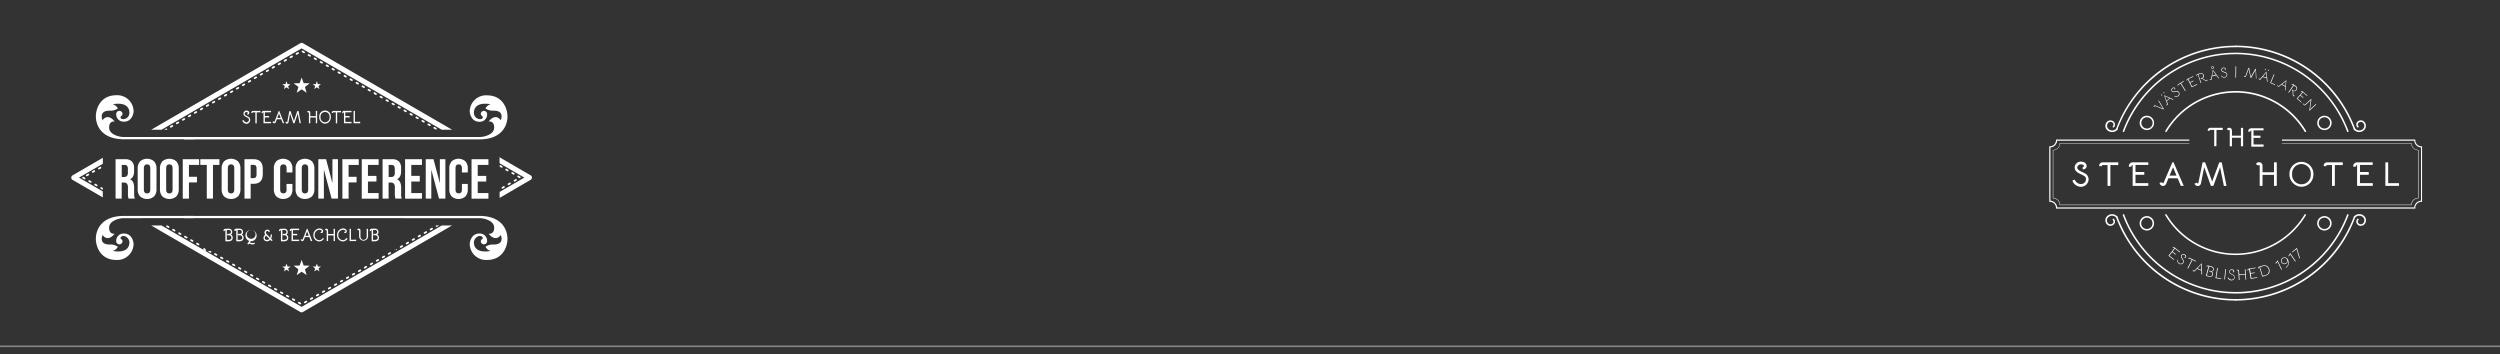 <?xml version="1.0" encoding="UTF-8"?> <svg xmlns="http://www.w3.org/2000/svg" id="Lager_1" data-name="Lager 1" viewBox="0 0 1137 161"><rect x="0" y="0" width="1137" height="161" fill="#333333" stroke="none"/><defs><style>.cls-1{opacity:0.4;}.cls-2,.cls-3{fill:#fff;}.cls-3{fill-rule:evenodd;}</style></defs><title>rooftop-100</title><g class="cls-1"><rect class="cls-2" y="157.13" width="1137" height="0.75"></rect></g><path class="cls-2" d="M962.71,59.1l-.12,0a.35.35,0,0,1-.21-.46,58,58,0,0,1,54.39-37.87.36.36,0,1,1,0,.71A57.51,57.51,0,0,0,963,58.87a.36.36,0,0,1-.33.23Z"></path><path class="cls-2" d="M960.56,60.06a3.2,3.2,0,0,1-2.16-.83,2.66,2.66,0,0,1-.2-3.75,2.16,2.16,0,0,1,1.51-.73,2.21,2.21,0,0,1,1.59.56,1.82,1.82,0,0,1,.14,2.58.35.35,0,0,1-.5,0,.36.36,0,0,1,0-.5,1.11,1.11,0,0,0-.08-1.58,1.48,1.48,0,0,0-1.08-.38,1.5,1.5,0,0,0-1,.49,2,2,0,0,0,.16,2.76,2.52,2.52,0,0,0,3.56-.2A.35.35,0,0,1,963,59a3.24,3.24,0,0,1-2.41,1.08Z"></path><path class="cls-2" d="M1070.84,59.1a.36.36,0,0,1-.33-.23,57.51,57.51,0,0,0-53.74-37.41.36.36,0,0,1,0-.71,58,58,0,0,1,54.4,37.87.35.35,0,0,1-.21.46l-.12,0Z"></path><path class="cls-2" d="M1073,60.06h-.18a3.17,3.17,0,0,1-2.23-1.07.36.36,0,0,1,0-.5.35.35,0,0,1,.5,0,2.53,2.53,0,0,0,3.57.2,2,2,0,0,0,.15-2.76,1.49,1.49,0,0,0-2.1-.11,1.12,1.12,0,0,0-.09,1.58.35.35,0,1,1-.53.47,1.83,1.83,0,0,1,.15-2.58,2.2,2.2,0,0,1,3.1.17,2.65,2.65,0,0,1-.21,3.75,3.16,3.16,0,0,1-2.15.83Z"></path><path class="cls-2" d="M1067.77,60.06a.35.35,0,0,1-.33-.23,54.08,54.08,0,0,0-101.33,0,.36.36,0,0,1-.45.21.35.35,0,0,1-.21-.46,54.79,54.79,0,0,1,102.65,0,.35.35,0,0,1-.21.46l-.12,0Z"></path><path class="cls-2" d="M979.59,48.7a.54.54,0,0,1,.07-.62.45.45,0,0,1,.52-.14l3.57,1.48-2.13-3.53.19-.22,2.31,3.87-.2.23-3.77-1.56a.26.26,0,0,0-.27.07.26.26,0,0,0,0,.27l-.24.15Z"></path><path class="cls-2" d="M984.7,44l.66,1.81,1.25-1.17-1.75-.79h0l-.31-.18.15.33Zm3.62,1.42-1.43-.66L985.46,46l.44,1.17a.53.53,0,0,1-.79.63l.17-.23a.25.25,0,0,0,.29,0,.24.24,0,0,0,.06-.26l-1.41-4,0,0,4.29,1.89-.23.21Zm-4-3.35a.23.23,0,0,1-.33.31.22.22,0,0,1,0-.32.21.21,0,0,1,.32,0Zm-1,1a.23.23,0,0,1-.33.31.23.23,0,1,1,.33-.31Z"></path><path class="cls-2" d="M989,43.6a1.41,1.41,0,0,0,1.51-.07,1.09,1.09,0,0,0,.25-1.53,1,1,0,0,0-1-.29c-.67.11-1.58.44-2.05-.2a1,1,0,0,1,.29-1.47,1.66,1.66,0,0,1,.35-.18.68.68,0,0,1,.84.18.47.47,0,0,1-.11.72l-.13-.2a.25.25,0,0,0,0-.37c-.18-.24-.58-.11-.82.07a.8.8,0,0,0-.24,1.09c.37.5,1.27.16,1.81.08a1.22,1.22,0,0,1,1.28.41,1.34,1.34,0,0,1-.29,1.89,1.67,1.67,0,0,1-1.81.09l.14-.22Z"></path><path class="cls-2" d="M991.94,37.83l2.1,3.41-.26.16L991.68,38l-.91.56a.27.27,0,0,0-.11.32l-.23.14a.52.52,0,0,1,.18-.68l2.48-1.53.15.24-1.3.79Z"></path><path class="cls-2" d="M995.3,35.94l.7,1.45,1.53-.74.12.25-1.53.74.8,1.67,2.23-1.07.12.25-2.5,1.2L995,36.07c-.18.09-.25.16-.28.26a.36.36,0,0,0,0,.23l-.24.11a.56.56,0,0,1,0-.42.58.58,0,0,1,.31-.36l2.61-1.26.12.24-2.23,1.07Z"></path><path class="cls-2" d="M1000.77,33.32a1,1,0,0,1,.5-.06,1.28,1.28,0,0,1,1,.88,1.08,1.08,0,0,1-.55,1.41l-.36.15h.32a.56.56,0,0,1,.26.08l1.33.86a.24.24,0,0,0,.23,0,.31.31,0,0,0,.18-.29l.26-.1a.52.52,0,0,1-.35.64.55.55,0,0,1-.49-.08l-1.11-.72a1.1,1.1,0,0,0-1-.23l-.09-.25.48-.17a.91.91,0,0,0,.58-1.24.93.93,0,0,0-1.17-.66l-1,.34,1.34,3.78-.29.1L999.61,34l-.16,0a.36.36,0,0,0-.23.41l-.25.09a.56.56,0,0,1,0-.42.6.6,0,0,1,.35-.33l1.42-.5Z"></path><path class="cls-2" d="M1006.43,32.5l-.33,1.89,1.66-.37-1.11-1.57h0l-.19-.31,0,.36Zm-.64-1.69a.36.36,0,0,0,.45.33.4.4,0,0,0,.28-.51.39.39,0,0,0-.46-.32.38.38,0,0,0-.27.5Zm1-.22a.58.58,0,0,1-.47.74.61.61,0,0,1-.25-1.2.56.56,0,0,1,.72.46Zm2.11,5-.91-1.29-1.9.43-.21,1.23a.49.49,0,0,1-.4.42.53.53,0,0,1-.6-.28l.26-.11a.27.27,0,0,0,.28.11.23.23,0,0,0,.18-.2l.79-4.15.06,0,2.75,3.79-.3.07Z"></path><path class="cls-2" d="M1010.33,34.36a1.4,1.4,0,0,0,1.34.7,1.08,1.08,0,0,0,1-1.19c0-.46-.38-.64-.76-.78-.64-.25-1.58-.42-1.67-1.21a1,1,0,0,1,1-1.12,1.26,1.26,0,0,1,.39,0,.67.67,0,0,1,.63.58.48.48,0,0,1-.46.57v-.24a.25.25,0,0,0,.2-.31c0-.3-.44-.39-.73-.36a.82.82,0,0,0-.77.82c.07.62,1,.79,1.53,1a1.22,1.22,0,0,1,.9,1,1.34,1.34,0,0,1-1.21,1.48,1.64,1.64,0,0,1-1.6-.83l.23-.12Z"></path><polygon class="cls-2" points="1016.65 35.3 1016.73 30.16 1017.03 30.16 1016.95 35.31 1016.65 35.3 1016.65 35.3"></polygon><path class="cls-2" d="M1026,35.76l-.16-3.63v-.45l-.19.42h0l-1.82,3.32-.31-.05-.72-3.7h0l-.06-.47-.13.44-1.12,3a.5.5,0,0,1-.56.34.51.51,0,0,1-.42-.35l.27-.07a.24.24,0,0,0,.44,0h0l1.38-3.72.3.05.76,3.78,0,.41.17-.38,1.87-3.37.29,0,.22,4.37-.27,0Z"></path><path class="cls-2" d="M1031.88,32a.22.22,0,0,1-.29.15.21.21,0,0,1-.15-.28.22.22,0,0,1,.28-.15.24.24,0,0,1,.16.28Zm-1.37-.41a.21.21,0,0,1-.28.15.21.21,0,0,1-.15-.28.21.21,0,0,1,.28-.15.22.22,0,0,1,.15.28Zm-.1,1.74-1.22,1.48,1.63.49-.2-1.91h0v-.36l-.2.29Zm.61,3.84-.16-1.57-1.87-.56-.79,1a.49.49,0,0,1-.55.17.55.55,0,0,1-.39-.54l.29,0a.25.25,0,0,0,.18.22.24.24,0,0,0,.26-.08l2.73-3.23.06,0,.53,4.65-.29-.09Z"></path><polygon class="cls-2" points="1034.78 38.42 1034.67 38.67 1032.47 37.75 1034.12 33.8 1034.4 33.91 1032.85 37.61 1034.78 38.42 1034.78 38.42"></polygon><path class="cls-2" d="M1039.37,37.12l-1.5,1.2,1.5.82.19-1.92h0l.07-.36-.26.25Zm-.19,3.88.16-1.56-1.71-.94-1,.79a.5.5,0,0,1-.58.05.53.53,0,0,1-.27-.6l.27.09a.26.26,0,0,0,.14.26.24.24,0,0,0,.27,0l3.33-2.6.06,0-.43,4.66-.27-.15Z"></path><path class="cls-2" d="M1044.26,39.24a1.05,1.05,0,0,1,.34.37,1.27,1.27,0,0,1-.13,1.34,1.08,1.08,0,0,1-1.47.38l-.33-.21.19.26a.5.5,0,0,1,.09.26l.07,1.57a.26.26,0,0,0,.1.22.29.29,0,0,0,.34,0l.23.16a.52.52,0,0,1-.72.09.55.55,0,0,1-.22-.45l-.06-1.32a1.12,1.12,0,0,0-.38-.93l.15-.22.43.3a.9.9,0,0,0,1.34-.25.93.93,0,0,0-.15-1.34l-.82-.57-2.3,3.28-.25-.17L1043,38.7l-.14-.1a.36.36,0,0,0-.47,0l-.22-.15a.63.63,0,0,1,.83-.13l1.24.87Z"></path><path class="cls-2" d="M1047.39,42l-1.06,1.21,1.28,1.12-.18.21-1.28-1.12-1.22,1.4,1.86,1.62-.18.2-2.08-1.81,2.63-3c-.16-.13-.24-.17-.35-.16a.36.36,0,0,0-.21.09l-.2-.18a.55.55,0,0,1,.38-.18.65.65,0,0,1,.46.14l2.18,1.9-.17.21L1047.39,42Z"></path><path class="cls-2" d="M1050.62,49.52h0l-.1.29,2.69-2.47.19.22-3.15,2.89,0,0,.62-4.63h0l.1-.29-2.46,2.26a.56.56,0,0,1-.78-.07.52.52,0,0,1,0-.71l.19.2a.26.26,0,0,0,.38.36l2.79-2.55.12.13-.11,1-.46,3.36Z"></path><path class="cls-2" d="M1048.45,60.06a.34.34,0,0,1-.3-.17,36.6,36.6,0,0,0-62.75,0,.35.35,0,0,1-.48.12.36.36,0,0,1-.13-.49,37.3,37.3,0,0,1,64,0,.36.36,0,0,1-.12.49.37.37,0,0,1-.18.05Z"></path><path class="cls-2" d="M1057.15,53.34a2.56,2.56,0,1,0,2.56,2.56,2.56,2.56,0,0,0-2.56-2.56Zm0,5.83a3.27,3.27,0,1,1,3.27-3.27,3.27,3.27,0,0,1-3.27,3.27Z"></path><path class="cls-2" d="M976.4,53.34A2.56,2.56,0,1,0,979,55.9a2.57,2.57,0,0,0-2.56-2.56Zm0,5.83a3.27,3.27,0,1,1,3.27-3.27,3.27,3.27,0,0,1-3.27,3.27Z"></path><path class="cls-2" d="M1016.77,136.71a58,58,0,0,1-54.39-37.87.35.35,0,0,1,.66-.24,57.51,57.51,0,0,0,53.73,37.4.36.36,0,0,1,.36.36.35.35,0,0,1-.36.35Z"></path><path class="cls-2" d="M959.84,102.72h-.13a2.19,2.19,0,0,1-1.51-.72,2.63,2.63,0,0,1-.68-1.92,2.68,2.68,0,0,1,.88-1.84,3.24,3.24,0,0,1,4.57.25.36.36,0,1,1-.53.48,2.51,2.51,0,0,0-3.56-.2,1.93,1.93,0,0,0-.65,1.34,2,2,0,0,0,.49,1.41,1.49,1.49,0,0,0,2.11.12,1.12,1.12,0,0,0,.09-1.58.35.35,0,0,1,0-.5.36.36,0,0,1,.5,0,1.82,1.82,0,0,1-.14,2.59,2.2,2.2,0,0,1-1.46.56Z"></path><path class="cls-2" d="M1016.77,136.71a.35.35,0,0,1-.35-.35.36.36,0,0,1,.35-.36,57.52,57.52,0,0,0,53.74-37.4.35.35,0,0,1,.66.24,58,58,0,0,1-54.4,37.87Z"></path><path class="cls-2" d="M1073.71,102.72a2.21,2.21,0,0,1-1.46-.56,1.82,1.82,0,0,1-.14-2.59.35.35,0,1,1,.52.48,1.09,1.09,0,0,0-.28.81,1.13,1.13,0,0,0,.37.77,1.49,1.49,0,0,0,2.1-.12,2,2,0,0,0-.15-2.75,2.53,2.53,0,0,0-3.57.2.36.36,0,0,1-.5,0,.37.37,0,0,1,0-.51,3.21,3.21,0,0,1,2.23-1.07,3.17,3.17,0,0,1,2.33.82,2.66,2.66,0,0,1,.21,3.76,2.19,2.19,0,0,1-1.64.73Z"></path><path class="cls-2" d="M1016.77,133.5a54.81,54.81,0,0,1-51.32-35.61.35.35,0,0,1,.21-.46.34.34,0,0,1,.45.21,54.09,54.09,0,0,0,101.33,0,.35.35,0,0,1,.66.25,54.8,54.8,0,0,1-51.33,35.62Z"></path><path class="cls-2" d="M989.19,113.05l-1.09,1.39,1.46,1.15-.18.24-1.47-1.16-1.25,1.6,2.12,1.67-.19.24-2.38-1.88,2.72-3.45c-.18-.14-.27-.17-.39-.16a.51.51,0,0,0-.22.11l-.24-.18a.69.69,0,0,1,.92-.09l2.49,2-.18.24-2.12-1.68Z"></path><path class="cls-2" d="M990.45,118.22a1.54,1.54,0,0,0,.66,1.51,1.17,1.17,0,0,0,1.65-.33,1,1,0,0,0-.1-1.19c-.38-.65-1-1.44-.59-2.17a1.14,1.14,0,0,1,1.62-.27,1.46,1.46,0,0,1,.32.28.74.74,0,0,1,.14.93.52.52,0,0,1-.78.17l.16-.21c.12.1.29,0,.38-.12s-.1-.63-.38-.81a.89.89,0,0,0-1.21.17c-.37.58.32,1.37.61,1.9a1.32,1.32,0,0,1,.08,1.47,1.46,1.46,0,0,1-2,.42,1.81,1.81,0,0,1-.8-1.81l.28.06Z"></path><path class="cls-2" d="M997.13,118.26l-2,3.9-.29-.15,2-3.9-1.05-.54a.3.3,0,0,0-.36.08l-.26-.14a.55.55,0,0,1,.31-.24.5.5,0,0,1,.43,0l2.84,1.45-.14.27-1.48-.76Z"></path><path class="cls-2" d="M1000.86,120.54l-1.47,1.51,1.75.68-.06-2.11h0l0-.4-.24.31Zm.33,4.24,0-1.73-2-.77-.94,1a.55.55,0,0,1-.62.14.6.6,0,0,1-.38-.62l.31.06a.29.29,0,0,0,.18.26.25.25,0,0,0,.3-.07l3.25-3.28.06,0,.18,5.12-.31-.12Z"></path><path class="cls-2" d="M1003.66,125.26l.8.25c.82.22,1.47.11,1.66-.61a1.13,1.13,0,0,0-.89-1.39l-.6-.15.08-.28.55.14a1.17,1.17,0,0,0,.79,0,.91.91,0,0,0,.46-.58.89.89,0,0,0-.68-1.13l-1.09-.29-1.08,4.07Zm2.15-4.09a1.25,1.25,0,0,1,1,1.52,1,1,0,0,1-.73.74s-.07,0-.37,0l.33.21a1.27,1.27,0,0,1,.37,1.33c-.23.89-1,1.06-2.06.79-.14,0-.51-.14-.78-.24l-.3-.12,1.14-4.32c-.25-.07-.37-.07-.46,0a.48.48,0,0,0-.17.21l-.29-.08a.6.6,0,0,1,.3-.36.61.61,0,0,1,.51-.08l1.5.4Z"></path><polygon class="cls-2" points="1010.24 126.61 1010.2 126.9 1007.61 126.48 1008.37 121.86 1008.7 121.91 1007.99 126.23 1010.24 126.61 1010.24 126.61"></polygon><polygon class="cls-2" points="1011.6 127.06 1012.08 122.4 1012.4 122.43 1011.92 127.09 1011.6 127.06 1011.6 127.06"></polygon><path class="cls-2" d="M1013.53,126.21a1.52,1.52,0,0,0,1.33,1,1.17,1.17,0,0,0,1.26-1.12c0-.51-.31-.76-.69-1-.65-.36-1.64-.71-1.61-1.57a1.14,1.14,0,0,1,1.26-1,1.22,1.22,0,0,1,.43.08.75.75,0,0,1,.59.73.53.53,0,0,1-.59.54l0-.26c.15,0,.26-.13.27-.3,0-.33-.41-.49-.74-.5a.88.88,0,0,0-1,.75c0,.69,1,1,1.49,1.33a1.32,1.32,0,0,1,.81,1.23,1.47,1.47,0,0,1-1.55,1.4,1.82,1.82,0,0,1-1.6-1.16l.27-.1Z"></path><path class="cls-2" d="M1017.2,122.9a.62.62,0,0,1,1.11.31l.09,1.53,2.67-.17-.13-2.09.33,0,.28,4.68-.32,0-.14-2.29-2.67.17.14,2.28-.34,0-.25-4.11a.26.26,0,0,0-.47-.15l-.3-.18Z"></path><path class="cls-2" d="M1023.31,122.47l.3,1.73,1.84-.32,0,.3-1.84.32.35,2,2.66-.46,0,.29-3,.52-.75-4.32c-.22,0-.31.08-.38.18a.4.4,0,0,0-.07.24l-.29,0a.61.61,0,0,1,.12-.45.63.63,0,0,1,.43-.29l3.12-.54,0,.29-2.66.46Z"></path><path class="cls-2" d="M1029.08,125.45l.06,0,1.16-.31a2,2,0,0,0,1.47-2.64,2,2,0,0,0-2.45-1.47l-1.43.43,1.19,4Zm.22-4.69a2.27,2.27,0,0,1,2.8,1.74c.46,1.55-.31,2.51-2.2,3.08-.32.1-.69.19-.76.2l-.19,0h0l-.09,0-1.28-4.25a.59.59,0,0,0-.42.26.41.41,0,0,0,0,.23l-.28.09a.6.6,0,0,1,.07-.48.68.68,0,0,1,.39-.33l2-.6Z"></path><path class="cls-2" d="M1035.8,118.37h0Zm-1,1.3a3.39,3.39,0,0,0,1-1.3l2,4.13-.29.14-1.74-3.67a1.63,1.63,0,0,1-.76.92l-.17-.22Z"></path><path class="cls-2" d="M1037.83,119.21a1.29,1.29,0,0,0,1.75.48,1.32,1.32,0,0,0,.48-1.77,1.28,1.28,0,0,0-1.74-.43,1.27,1.27,0,0,0-.49,1.72Zm1.68,2.38a2.39,2.39,0,0,0,1-1.12,3.05,3.05,0,0,0,0-1.91,2.43,2.43,0,0,1-.14.53,1.62,1.62,0,0,1-.69.86,1.56,1.56,0,0,1-2.08-.6,1.53,1.53,0,0,1,.6-2.11,1.7,1.7,0,0,1,2.35.85,2.9,2.9,0,0,1,.31,2,2.55,2.55,0,0,1-1.22,1.7l-.13-.24Z"></path><path class="cls-2" d="M1041.53,115h0Zm-.8,1.44a3.36,3.36,0,0,0,.8-1.44l2.57,3.78-.27.18-2.29-3.36a1.64,1.64,0,0,1-.6,1l-.21-.19Z"></path><polygon class="cls-2" points="1045.74 117.56 1044.47 113.26 1042.62 114.76 1042.44 114.53 1044.62 112.75 1046.01 117.35 1045.74 117.56 1045.74 117.56"></polygon><path class="cls-2" d="M1016.77,116a37.26,37.26,0,0,1-32-18.09.35.35,0,1,1,.6-.36,36.61,36.61,0,0,0,62.75,0,.34.34,0,0,1,.48-.12.34.34,0,0,1,.12.48,37.26,37.26,0,0,1-32,18.09Z"></path><path class="cls-2" d="M1057.15,99a2.57,2.57,0,1,0,2.56,2.57,2.57,2.57,0,0,0-2.56-2.57Zm0,5.84a3.28,3.28,0,1,1,3.27-3.27,3.28,3.28,0,0,1-3.27,3.27Z"></path><path class="cls-2" d="M976.4,99a2.57,2.57,0,1,0,2.56,2.57A2.58,2.58,0,0,0,976.4,99Zm0,5.84a3.28,3.28,0,1,1,3.27-3.27,3.27,3.27,0,0,1-3.27,3.27Z"></path><path class="cls-2" d="M1101.28,66.53a2.8,2.8,0,0,1-2.8-2.8v-.27h-60.65V64H1098a3.34,3.34,0,0,0,3.06,3.06v24.2a3.35,3.35,0,0,0-3.06,3.06H935.6a3.35,3.35,0,0,0-3.06-3.06V67.06A3.34,3.34,0,0,0,935.6,64h60.12v-.54H935.07v.27a2.81,2.81,0,0,1-2.8,2.8H932V91.79h.27a2.81,2.81,0,0,1,2.8,2.8v.27h163.41v-.27a2.8,2.8,0,0,1,2.8-2.8h.27V66.53Z"></path><path class="cls-2" d="M1099.81,68.18a3,3,0,0,1-3-3v-.09h-59v.18h58.82a3.17,3.17,0,0,0,3.07,3.07V90a3.17,3.17,0,0,0-3.07,3.07H936.9A3.17,3.17,0,0,0,933.83,90V68.36a3.17,3.17,0,0,0,3.07-3.07h58.82v-.18h-59v.09a3,3,0,0,1-3,3h-.09v22h.09a3,3,0,0,1,3,3v.09h160.11v-.09a3,3,0,0,1,3-3h.09v-22Z"></path><path class="cls-2" d="M943.58,81.62a3,3,0,0,0,2.8,2.08,2.23,2.23,0,0,0,2.32-2.22c0-1-.58-1.36-1.4-1.79-1.42-.73-3.75-1.45-3.75-3.53a2.78,2.78,0,0,1,2.92-2.66,3.14,3.14,0,0,1,1,.16A2,2,0,0,1,949,75.48,1.49,1.49,0,0,1,947.5,77c-.11,0-.22,0-.33,0l.1-1.28a.32.32,0,0,0,.26.17c.16,0,.26-.15.26-.37,0-.48-.71-.76-1.32-.76a1.62,1.62,0,0,0-1.74,1.43c0,1.27,2,1.85,3.17,2.49a3.14,3.14,0,0,1,2,2.84,3.5,3.5,0,0,1-3.5,3.44,4.24,4.24,0,0,1-3.91-2.83l1.1-.45Z"></path><path class="cls-2" d="M959.8,75.06v9.47h-1.29V75.06h-2.24a.33.33,0,0,0-.34.32.21.21,0,0,0,.09.17h-1.3a1.59,1.59,0,0,1,.43-1.26,1.53,1.53,0,0,1,1.07-.45h7.17v1.22Z"></path><path class="cls-2" d="M971.22,75v3.23h4V79.5h-4v3.8h5.83v1.23h-7.12V75.06a.42.42,0,0,0-.38.15.53.53,0,0,0-.17.39,1.48,1.48,0,0,0,0,.19H968.2c0-.07,0-.13,0-.21a1.74,1.74,0,0,1,1.72-1.74h7.14V75Z"></path><path class="cls-2" d="M988.3,76.1v0h0l0,0-1.59,3.77h3.17L988.3,76.1Zm3.54,8.43-1.43-3.44H986.2l-1.06,2.56a1.53,1.53,0,0,1-1.4.92,1.59,1.59,0,0,1-1.57-1.44l1.2-.24c0,.27.12.44.37.44s.2,0,.26-.19l4-9.33h.53l4.63,10.72Z"></path><path class="cls-2" d="M1009.71,76.11v0Zm-7.23,0h0v0Zm7.23,0,0-.15,0,.12-.05-.2.05.2-3.06,8.45h-1.14l-3-8.4,0-.19,0,.16-.05-.1,0,.11-1.46,7.3a1.54,1.54,0,0,1-1.46,1.21,1.59,1.59,0,0,1-1.48-1.11l1.09-.45c.16.28.19.36.39.36s.2,0,.27-.2l1.92-9.38h1.17l3.19,8.73h0v0l3.22-8.71h1.13l2.19,10.69h-1.22l-1.7-8.42Z"></path><path class="cls-2" d="M1026,74.62a1.59,1.59,0,0,1,3,.73v3h5.21V73.84h1.27V84.53h-1.27v-5H1029v5h-1.29V75.35a.29.29,0,0,0-.3-.29c-.14,0-.2,0-.32.29l-1.09-.73Z"></path><path class="cls-2" d="M1050.94,79.07a4.25,4.25,0,1,0-8.49,0v.29a4.25,4.25,0,1,0,8.49,0v-.29Zm-9.7,0a5.45,5.45,0,1,1,10.9,0v.29a5.49,5.49,0,0,1-5.4,5.57,5.6,5.6,0,0,1-5.5-5.57v-.29Z"></path><path class="cls-2" d="M1061.89,75.06v9.47h-1.29V75.06h-2.24a.33.33,0,0,0-.34.32.2.2,0,0,0,.1.17h-1.31a1.59,1.59,0,0,1,.43-1.26,1.54,1.54,0,0,1,1.08-.45h7.17v1.22Z"></path><path class="cls-2" d="M1073.31,75v3.23h4V79.5h-4v3.8h5.83v1.23H1072V75.06a.39.39,0,0,0-.37.15.5.5,0,0,0-.18.39.72.72,0,0,0,0,.19h-1.22c0-.07,0-.13,0-.21a1.77,1.77,0,0,1,.5-1.21,1.81,1.81,0,0,1,1.22-.53h7.14V75Z"></path><polygon class="cls-2" points="1091.07 83.3 1091.07 84.53 1084.87 84.53 1084.87 73.84 1086.14 73.84 1086.14 83.3 1091.07 83.3 1091.07 83.3"></polygon><path class="cls-2" d="M1008.07,59.08l-.05,7.41h-1l0-7.41h-1.76a.26.26,0,0,0-.27.25.19.19,0,0,0,.08.14h-1a1.23,1.23,0,0,1,.35-1,1.19,1.19,0,0,1,.84-.35l5.61,0v1Z"></path><path class="cls-2" d="M1012.75,58.76a1.25,1.25,0,0,1,2.35.59v2.36l4.07,0,0-3.55h1l0,8.36h-1l0-3.88-4.08,0,0,3.87h-1l0-7.19a.23.23,0,0,0-.23-.23c-.11,0-.16,0-.26.23l-.85-.58Z"></path><path class="cls-2" d="M1024.9,59.16l0,2.54,3.16,0v1l-3.15,0,0,3,4.57,0v1l-5.58,0,0-7.41a.32.32,0,0,0-.29.12.37.37,0,0,0-.14.3.77.77,0,0,0,0,.15h-1a.86.86,0,0,0,0-.15,1.45,1.45,0,0,1,.4-.95,1.39,1.39,0,0,1,1-.41l5.59,0v.94l-4.57,0Z"></path><path class="cls-3" d="M33,79.76l13.77-8v2.72L35.92,80.77l10.83,6.29v2.72L33,81.8a1.17,1.17,0,0,1-.43-1.61,1,1,0,0,1,.43-.43ZM68.77,59,136.6,19.66a1.2,1.2,0,0,1,1.19,0L205.62,59h-4.7L137.19,22,73.47,59Zm158,12.29,14.6,8.47a1.18,1.18,0,0,1,0,2L227.23,90h0V87.29l11.23-6.52L227.2,74.24v-.4h0v-.14h0v-.77h0v-.14l0-.13v-.32l0-.14V72.1l0-.09v-.12h0v-.17l0,0v-.09l0-.08v-.09h0l0-.08v0Zm-21.19,31.26-67.83,39.34a1.18,1.18,0,0,1-1.19,0L68.77,102.55h4.7l63.72,37,63.73-37Zm-168-21.43.68.39a.39.39,0,0,0,.54-.14.4.4,0,0,0-.14-.54l-.69-.4a.4.4,0,0,0-.39.69Zm2.08-1,.68-.4a.4.4,0,0,0,.15-.54.39.39,0,0,0-.54-.14l-.68.4a.39.39,0,1,0,.39.68Zm2.73-1.59.68-.39a.39.39,0,0,0-.4-.68l-.68.39a.39.39,0,1,0,.4.68ZM45.18,77l.68-.39a.39.39,0,1,0-.39-.68l-.68.39a.39.39,0,0,0-.14.54.38.38,0,0,0,.53.14ZM74.65,59H76a.37.37,0,0,0,0-.34.39.39,0,0,0-.54-.14l-.68.39a.48.48,0,0,0-.11.09Zm3.23-1,.68-.39a.39.39,0,0,0,.14-.54.38.38,0,0,0-.54-.14l-.68.39a.4.4,0,0,0-.14.54.39.39,0,0,0,.54.14Zm2.72-1.58.68-.39a.39.39,0,1,0-.39-.68l-.68.39a.4.4,0,0,0-.15.54.39.39,0,0,0,.54.14Zm2.73-1.58.68-.39a.39.39,0,1,0-.4-.68l-.68.39a.39.39,0,0,0,.4.68Zm2.72-1.58.68-.4a.39.39,0,1,0-.39-.67l-.68.39a.4.4,0,0,0-.15.54.39.39,0,0,0,.54.14Zm2.73-1.58.68-.4a.38.38,0,0,0,.14-.53.4.4,0,0,0-.54-.15l-.68.4a.39.39,0,0,0,.4.68Zm2.72-1.58.68-.4a.39.39,0,0,0,.15-.53.39.39,0,0,0-.54-.14l-.68.39A.4.4,0,0,0,91,50a.4.4,0,0,0,.54.14Zm2.72-1.58.69-.39a.4.4,0,0,0,.14-.54.39.39,0,0,0-.54-.14l-.68.39a.39.39,0,0,0-.14.54.38.38,0,0,0,.53.14ZM97,47l.68-.4a.38.38,0,0,0,.14-.53.39.39,0,0,0-.54-.14l-.68.39a.4.4,0,0,0-.14.54A.39.39,0,0,0,97,47Zm2.72-1.58.68-.39a.41.41,0,0,0,.15-.54.39.39,0,0,0-.54-.14l-.68.39a.39.39,0,1,0,.39.68Zm2.73-1.58.68-.39a.4.4,0,0,0,.14-.54.39.39,0,0,0-.54-.14l-.68.39a.39.39,0,0,0,.4.68Zm2.72-1.58.68-.39a.39.39,0,1,0-.4-.68l-.67.39a.39.39,0,1,0,.39.68Zm2.72-1.58.68-.39a.39.39,0,1,0-.39-.68l-.68.39a.39.39,0,0,0-.14.54.38.38,0,0,0,.53.14Zm2.73-1.58.68-.39a.39.39,0,0,0,.14-.54.4.4,0,0,0-.54-.14l-.68.39a.4.4,0,0,0-.14.54.39.39,0,0,0,.54.14Zm2.72-1.58.68-.39a.4.4,0,0,0,.15-.54.39.39,0,0,0-.54-.14l-.69.39a.4.4,0,0,0-.14.54.39.39,0,0,0,.54.14ZM116,35.89l.69-.39a.4.4,0,0,0,.14-.54.39.39,0,0,0-.54-.14l-.68.39a.39.39,0,0,0-.14.54.37.37,0,0,0,.53.14Zm2.73-1.58.68-.39a.39.39,0,0,0,.14-.54.4.4,0,0,0-.54-.14l-.68.39a.4.4,0,0,0-.14.54.38.38,0,0,0,.54.14Zm2.72-1.57.68-.4a.4.4,0,0,0,.15-.54.4.4,0,0,0-.54-.14l-.68.39a.4.4,0,0,0,.39.69Zm2.73-1.58.68-.4a.39.39,0,0,0,.14-.54.4.4,0,0,0-.54-.14l-.68.4a.39.39,0,0,0-.14.54.4.4,0,0,0,.54.14Zm2.72-1.58.68-.4a.39.39,0,0,0,.15-.53.42.42,0,0,0-.55-.15l-.68.4a.39.39,0,0,0,.4.68ZM129.63,28l.68-.4a.38.38,0,0,0,.15-.53.4.4,0,0,0-.54-.15l-.68.4a.39.39,0,0,0,.39.68Zm2.73-1.58L133,26a.39.39,0,0,0,.14-.54.4.4,0,0,0-.54-.15l-.68.4a.38.38,0,0,0-.14.53.4.4,0,0,0,.54.15Zm2.72-1.58.68-.39a.39.39,0,0,0,.14-.54.37.37,0,0,0-.53-.14l-.69.39a.39.39,0,1,0,.4.68Zm2.33-1.1.68.4a.4.4,0,0,0,.54-.15.39.39,0,0,0-.14-.53l-.68-.4a.4.4,0,0,0-.54.14.39.39,0,0,0,.14.54Zm2.73,1.58.68.4a.39.39,0,0,0,.53-.14.38.38,0,0,0-.14-.54l-.68-.4a.39.39,0,0,0-.39.68Zm2.72,1.58.68.4a.4.4,0,0,0,.54-.14.39.39,0,0,0-.14-.54l-.68-.4a.4.4,0,0,0-.54.15.39.39,0,0,0,.14.53Zm2.73,1.59.68.39a.39.39,0,1,0,.4-.68l-.69-.4a.4.4,0,0,0-.39.69Zm2.72,1.58.69.39a.38.38,0,0,0,.53-.14.39.39,0,0,0-.14-.54l-.68-.4a.4.4,0,0,0-.4.69ZM151,31.65l.68.39a.39.39,0,1,0,.39-.68l-.67-.39a.39.39,0,0,0-.54.14.39.39,0,0,0,.14.54Zm2.72,1.58.68.39a.39.39,0,0,0,.4-.68l-.68-.39a.39.39,0,1,0-.4.68Zm2.73,1.58.68.39a.39.39,0,1,0,.39-.68l-.68-.4a.4.4,0,0,0-.39.69Zm2.72,1.58.68.39a.39.39,0,1,0,.4-.68l-.68-.39a.39.39,0,0,0-.4.68ZM161.94,38l.68.39a.39.39,0,0,0,.54-.14.4.4,0,0,0-.15-.54l-.68-.39a.39.39,0,1,0-.39.68Zm2.72,1.58.68.39a.39.39,0,0,0,.54-.14.4.4,0,0,0-.14-.54l-.69-.39a.38.38,0,0,0-.53.14.39.39,0,0,0,.14.54Zm2.72,1.58.69.39a.38.38,0,0,0,.53-.14.39.39,0,0,0-.14-.54l-.68-.39a.39.39,0,0,0-.54.14.4.4,0,0,0,.14.54Zm2.73,1.58.68.39a.39.39,0,0,0,.54-.14.4.4,0,0,0-.14-.54L170.5,42a.4.4,0,0,0-.54.14.4.4,0,0,0,.15.54Zm2.72,1.58.69.39a.38.38,0,0,0,.53-.14.39.39,0,0,0-.14-.54l-.68-.39a.39.39,0,0,0-.54.14.4.4,0,0,0,.14.54Zm2.73,1.58.68.39a.39.39,0,0,0,.54-.14.41.41,0,0,0-.14-.54l-.69-.39a.39.39,0,0,0-.54.14.4.4,0,0,0,.15.54Zm2.72,1.58.69.39a.38.38,0,0,0,.53-.14.39.39,0,0,0-.14-.54l-.68-.39a.39.39,0,0,0-.54.14.4.4,0,0,0,.14.54ZM181,49l.68.39a.39.39,0,0,0,.54-.14.4.4,0,0,0-.15-.54l-.68-.39a.39.39,0,0,0-.54.14A.4.4,0,0,0,181,49Zm2.72,1.58.68.39a.39.39,0,0,0,.54-.14.4.4,0,0,0-.14-.54l-.68-.39a.39.39,0,1,0-.4.68Zm2.73,1.58.68.39a.39.39,0,0,0,.54-.14.4.4,0,0,0-.15-.54l-.68-.39a.39.39,0,0,0-.54.14.4.4,0,0,0,.15.54Zm2.72,1.58.68.39a.39.39,0,0,0,.54-.14.4.4,0,0,0-.14-.54l-.69-.39a.38.38,0,0,0-.53.14.39.39,0,0,0,.14.54Zm2.72,1.58.69.39a.39.39,0,0,0,.54-.14.4.4,0,0,0-.15-.54l-.68-.39a.39.39,0,0,0-.54.14.4.4,0,0,0,.14.54Zm2.73,1.58.68.39a.39.39,0,0,0,.54-.14.4.4,0,0,0-.14-.54l-.69-.39a.38.38,0,0,0-.53.14.39.39,0,0,0,.14.54Zm2.72,1.58.68.39a.39.39,0,0,0,.4-.68l-.68-.4a.4.4,0,0,0-.54.15.39.39,0,0,0,.14.54Zm30,17.37.68.39a.38.38,0,0,0,.53-.14.38.38,0,0,0-.14-.53l-.68-.4a.39.39,0,0,0-.51.1v.48a.29.29,0,0,0,.12.1ZM230,77.46l.68.4a.39.39,0,0,0,.53-.15.38.38,0,0,0-.14-.54l-.68-.39a.38.38,0,0,0-.53.14.39.39,0,0,0,.14.54ZM232.76,79l.68.39a.39.39,0,0,0,.4-.68l-.68-.39a.39.39,0,0,0-.54.14.4.4,0,0,0,.14.54Zm2.72,1.58.69.39a.38.38,0,0,0,.53-.14.39.39,0,0,0-.14-.54l-.68-.39a.39.39,0,0,0-.54.14.4.4,0,0,0,.14.54Zm-1,.9-.68.4a.39.39,0,0,0-.15.53.38.38,0,0,0,.54.14l.68-.39a.39.39,0,1,0-.39-.68Zm-2.73,1.58-.68.4a.38.38,0,0,0-.14.53.4.4,0,0,0,.54.15l.68-.4a.39.39,0,1,0-.4-.68ZM229,84.68l-.69.4a.39.39,0,1,0,.4.68l.68-.4a.39.39,0,0,0-.39-.68Zm-29.41,17.87h-1.35a.41.41,0,0,0,0,.45.4.4,0,0,0,.54.14l.68-.4a.35.35,0,0,0,.17-.19Zm-3.29,1.09-.68.4a.39.39,0,1,0,.4.68l.68-.39a.39.39,0,0,0,.14-.54.4.4,0,0,0-.54-.15Zm-2.72,1.58-.68.4a.4.4,0,0,0-.15.54.4.4,0,0,0,.54.14l.68-.39a.4.4,0,1,0-.39-.69Zm-2.73,1.58-.68.4a.39.39,0,0,0,.4.68l.68-.39a.39.39,0,0,0,.14-.54.4.4,0,0,0-.54-.15Zm-2.72,1.59-.68.39a.39.39,0,0,0-.14.54.38.38,0,0,0,.53.14l.68-.4a.38.38,0,0,0,.15-.53.39.39,0,0,0-.54-.14ZM185.43,110l-.68.39a.39.39,0,0,0-.14.54.4.4,0,0,0,.54.14l.68-.39a.39.39,0,1,0-.4-.68Zm-2.72,1.58-.68.39a.4.4,0,0,0-.15.54.41.41,0,0,0,.55.14l.68-.39a.41.41,0,0,0,.14-.55.4.4,0,0,0-.54-.13Zm-2.15,2h-.09l-.08.06h-.11l0,0H180l0,0h-.77a.39.39,0,0,0,.47.06l.68-.39a.41.41,0,0,0,.18-.25Zm-3.3,1.15-.68.39a.39.39,0,0,0-.14.54.4.4,0,0,0,.54.14l.68-.4a.39.39,0,1,0-.4-.67Zm-2.72,1.57-.68.4a.39.39,0,1,0,.39.68l.68-.39a.4.4,0,0,0,.14-.55.39.39,0,0,0-.53-.14Zm-2.73,1.58-.68.4a.38.38,0,0,0-.14.53.4.4,0,0,0,.54.15l.68-.4a.39.39,0,0,0,.14-.54.4.4,0,0,0-.54-.14Zm-2.72,1.58-.68.4a.38.38,0,0,0-.14.53.39.39,0,0,0,.54.15l.67-.4a.39.39,0,0,0,.15-.54.4.4,0,0,0-.54-.14ZM166.36,121l-.67.4a.37.37,0,0,0-.15.53.4.4,0,0,0,.54.15l.68-.4a.39.39,0,0,0,.14-.54.4.4,0,0,0-.54-.14Zm-2.72,1.58L163,123a.39.39,0,0,0-.14.54.4.4,0,0,0,.54.15l.68-.4a.39.39,0,0,0,.14-.54.4.4,0,0,0-.54-.14Zm-2.72,1.58-.68.39a.39.39,0,0,0-.14.54.38.38,0,0,0,.53.14l.68-.39a.39.39,0,0,0-.39-.68Zm-2.73,1.58-.68.39a.39.39,0,0,0,.4.68l.68-.39a.39.39,0,1,0-.4-.68Zm-2.72,1.58-.68.39a.39.39,0,0,0-.14.54.38.38,0,0,0,.53.14l.69-.39a.4.4,0,0,0,.14-.54.39.39,0,0,0-.54-.14Zm-2.73,1.58-.67.39a.4.4,0,0,0-.15.54.39.39,0,0,0,.54.14l.68-.39a.39.39,0,1,0-.4-.68ZM150,130.5l-.68.39a.39.39,0,0,0,.4.68l.68-.39a.4.4,0,0,0,.14-.54.39.39,0,0,0-.54-.14Zm-2.72,1.58-.68.39a.4.4,0,0,0-.15.54.39.39,0,0,0,.54.14l.69-.39a.4.4,0,0,0,.14-.54.39.39,0,0,0-.54-.14Zm-2.72,1.58-.69.39a.4.4,0,0,0-.14.54.39.39,0,0,0,.54.14l.68-.39a.4.4,0,0,0,.15-.54.39.39,0,0,0-.54-.14Zm-2.73,1.58-.68.39a.39.39,0,1,0,.4.68l.68-.39a.4.4,0,0,0,.14-.54.39.39,0,0,0-.54-.14Zm-2.72,1.58-.68.39a.39.39,0,1,0,.39.68l.68-.4a.39.39,0,1,0-.39-.67Zm-2.33.89-.68-.4a.39.39,0,1,0-.4.68l.69.4a.39.39,0,0,0,.39-.68Zm-2.73-1.59-.68-.39a.4.4,0,0,0-.54.14.4.4,0,0,0,.15.54l.68.39a.39.39,0,0,0,.54-.14.4.4,0,0,0-.15-.54Zm-2.72-1.58-.68-.39a.39.39,0,0,0-.4.68l.68.39a.39.39,0,1,0,.4-.68ZM128.62,133l-.68-.39a.39.39,0,1,0-.39.68l.68.39a.38.38,0,0,0,.53-.14.39.39,0,0,0-.14-.54Zm-2.72-1.58-.68-.39a.39.39,0,0,0-.4.68l.68.39a.39.39,0,0,0,.4-.68Zm-2.73-1.58-.68-.39a.39.39,0,1,0-.39.68l.68.39a.39.39,0,0,0,.54-.14.4.4,0,0,0-.15-.54Zm-2.72-1.58-.68-.39a.39.39,0,1,0-.4.68l.68.39a.39.39,0,0,0,.4-.68Zm-2.73-1.58-.68-.39a.39.39,0,0,0-.54.14.4.4,0,0,0,.15.54l.68.39a.39.39,0,0,0,.54-.14.4.4,0,0,0-.15-.54ZM115,125.06l-.68-.39a.39.39,0,0,0-.54.14.4.4,0,0,0,.14.54l.68.39a.39.39,0,0,0,.4-.68Zm-2.72-1.58-.69-.39a.39.39,0,0,0-.54.14.4.4,0,0,0,.15.54l.68.39a.39.39,0,0,0,.54-.14.4.4,0,0,0-.14-.54Zm-2.73-1.58-.68-.39a.39.39,0,0,0-.54.14.4.4,0,0,0,.14.54l.68.39a.39.39,0,1,0,.4-.68Zm-2.72-1.58-.69-.39a.38.38,0,0,0-.53.14.39.39,0,0,0,.14.54l.68.39a.39.39,0,0,0,.54-.14.4.4,0,0,0-.14-.54Zm-2.73-1.58-.68-.4a.4.4,0,0,0-.54.15.4.4,0,0,0,.15.54l.68.39a.38.38,0,0,0,.53-.14.39.39,0,0,0-.14-.54Zm-2.72-1.58-.69-.39a.38.38,0,0,0-.53.14.39.39,0,0,0,.14.54l.68.39a.39.39,0,0,0,.54-.14.4.4,0,0,0-.14-.54Zm-2.73-1.58-.68-.39a.38.38,0,0,0-.54.14.4.4,0,0,0,.15.54l.68.39a.38.38,0,0,0,.53-.14.39.39,0,0,0-.14-.54ZM96.1,114.2H94.66a.4.4,0,0,0,.19.27l.68.4a.39.39,0,0,0,.54-.14.41.41,0,0,0,0-.34Zm-2.83-1.15h0v0h0v0h0l0,0h0v0h0l0,0h0v0h0v0h0v0h0v0h0v0h0v0h0v0h0v0h0v0h0v0h0v0h0v0h0v0h0v0h0v0h0v0h0v0h0v0l-.19-.11a.4.4,0,1,0-.39.69l.68.39a.38.38,0,0,0,.46,0Zm-2.79-2.21-.68-.39a.38.38,0,0,0-.54.14.4.4,0,0,0,.14.54l.68.39a.39.39,0,0,0,.4-.68Zm-2.73-1.58-.68-.4a.39.39,0,0,0-.53.15.38.38,0,0,0,.14.54l.68.39a.39.39,0,0,0,.54-.14.4.4,0,0,0-.15-.54ZM85,107.68l-.68-.4a.4.4,0,0,0-.54.15A.39.39,0,0,0,84,108l.68.4a.39.39,0,0,0,.4-.68ZM82.3,106.1l-.68-.4a.4.4,0,0,0-.39.69l.68.39a.39.39,0,1,0,.39-.68Zm-2.72-1.58-.68-.39a.39.39,0,0,0-.54.14.4.4,0,0,0,.14.54l.69.39a.38.38,0,0,0,.53-.14.39.39,0,0,0-.14-.54Zm-2.72-1.58-.67-.39h-.42a.44.44,0,0,0-.13.14.39.39,0,0,0,.14.54l.68.39a.39.39,0,0,0,.54-.14.4.4,0,0,0-.14-.54ZM46.75,86.3v-.82l-.53-.31a.4.4,0,0,0-.54.15.38.38,0,0,0,.14.53l.68.4a.45.45,0,0,0,.25,0ZM44.17,84l-.68-.4a.4.4,0,0,0-.54.15.39.39,0,0,0,.15.53l.68.4a.39.39,0,0,0,.53-.14.39.39,0,0,0-.14-.54Zm-2.72-1.58L40.77,82a.39.39,0,0,0-.54.14.38.38,0,0,0,.14.53l.68.4a.4.4,0,0,0,.54-.14A.39.39,0,0,0,41.45,82.41Z"></path><path class="cls-2" d="M61.31,90.32H58.45a7.27,7.27,0,0,1-.26-2.2V85.31a2.78,2.78,0,0,0-.44-1.76,1.71,1.71,0,0,0-1.4-.52h-1v7.29H52.56V72.41h4.25a4.31,4.31,0,0,1,3.17,1,4.24,4.24,0,0,1,1,3.11v1.41c0,1.82-.61,3-1.84,3.61v0c1.24.53,1.87,1.79,1.87,3.78v2.77A5.9,5.9,0,0,0,61.31,90.32ZM56.73,75H55.37v5.5h1.11A1.64,1.64,0,0,0,57.74,80a2,2,0,0,0,.42-1.45V76.81C58.16,75.58,57.69,75,56.73,75Z"></path><path class="cls-2" d="M62.62,86V76.71a4.66,4.66,0,0,1,1.1-3.33,4.86,4.86,0,0,1,6.35,0,4.71,4.71,0,0,1,1.1,3.33V86a4.69,4.69,0,0,1-1.1,3.33,4.86,4.86,0,0,1-6.35,0A4.65,4.65,0,0,1,62.62,86Zm2.81-9.49V86.2c0,1.18.49,1.77,1.46,1.77s1.46-.59,1.46-1.77V76.53c0-1.18-.49-1.77-1.46-1.77S65.43,75.35,65.43,76.53Z"></path><path class="cls-2" d="M72.75,86V76.71a4.71,4.71,0,0,1,1.1-3.33,4.86,4.86,0,0,1,6.35,0,4.71,4.71,0,0,1,1.1,3.33V86a4.69,4.69,0,0,1-1.1,3.33,4.86,4.86,0,0,1-6.35,0A4.69,4.69,0,0,1,72.75,86Zm2.82-9.49V86.2c0,1.18.48,1.77,1.46,1.77s1.46-.59,1.46-1.77V76.53c0-1.18-.49-1.77-1.46-1.77S75.57,75.35,75.57,76.53Z"></path><path class="cls-2" d="M85.93,75v5.4h3.64v2.56H85.93v7.39H83.12V72.41h7.44V75Z"></path><path class="cls-2" d="M91.1,75V72.41h8.7V75H96.86V90.32H94.05V75Z"></path><path class="cls-2" d="M100.8,86V76.71a4.71,4.71,0,0,1,1.1-3.33,4.86,4.86,0,0,1,6.35,0,4.71,4.71,0,0,1,1.1,3.33V86a4.69,4.69,0,0,1-1.1,3.33,4.86,4.86,0,0,1-6.35,0A4.69,4.69,0,0,1,100.8,86Zm2.82-9.49V86.2c0,1.18.48,1.77,1.46,1.77s1.46-.59,1.46-1.77V76.53c0-1.18-.49-1.77-1.46-1.77S103.62,75.35,103.62,76.53Z"></path><path class="cls-2" d="M115.31,72.41c2.8,0,4.2,1.47,4.2,4.43v2.33q0,4.42-4.2,4.42H114v6.73h-2.81V72.41Zm0,2.56H114V81h1.33a1.32,1.32,0,0,0,1-.38,2,2,0,0,0,.35-1.31V76.66a2,2,0,0,0-.35-1.31A1.35,1.35,0,0,0,115.31,75Z"></path><path class="cls-2" d="M130.29,83.64H133V86a4.73,4.73,0,0,1-1.08,3.34,4.75,4.75,0,0,1-6.24,0A4.73,4.73,0,0,1,124.55,86V76.71a4.73,4.73,0,0,1,1.08-3.34,4.74,4.74,0,0,1,6.24,0A4.73,4.73,0,0,1,133,76.71v1.74h-2.66V76.53c0-1.18-.49-1.77-1.46-1.77s-1.46.59-1.46,1.77V86.2c0,1.16.48,1.74,1.46,1.74s1.46-.58,1.46-1.74Z"></path><path class="cls-2" d="M134.43,86V76.71a4.71,4.71,0,0,1,1.1-3.33,4.86,4.86,0,0,1,6.35,0,4.71,4.71,0,0,1,1.1,3.33V86a4.69,4.69,0,0,1-1.1,3.33,4.86,4.86,0,0,1-6.35,0A4.69,4.69,0,0,1,134.43,86Zm2.82-9.49V86.2c0,1.18.48,1.77,1.45,1.77s1.46-.59,1.46-1.77V76.53c0-1.18-.48-1.77-1.46-1.77S137.25,75.35,137.25,76.53Z"></path><path class="cls-2" d="M150.81,90.32l-3.45-13h-.06v13h-2.53V72.41h3.53l2.84,10.72h.05V72.41h2.51V90.32Z"></path><path class="cls-2" d="M158.54,75v5.4h3.63v2.56h-3.63v7.39h-2.82V72.41h7.45V75Z"></path><path class="cls-2" d="M167.34,75v5h3.87v2.56h-3.87v5.24h4.87v2.56h-7.68V72.41h7.68V75Z"></path><path class="cls-2" d="M182.7,90.32h-2.87a7.32,7.32,0,0,1-.25-2.2V85.31a2.78,2.78,0,0,0-.44-1.76,1.73,1.73,0,0,0-1.41-.52h-1v7.29H174V72.41h4.24a4.35,4.35,0,0,1,3.18,1,4.29,4.29,0,0,1,1,3.11v1.41c0,1.82-.62,3-1.85,3.61v0c1.25.53,1.87,1.79,1.87,3.78v2.77A5.66,5.66,0,0,0,182.7,90.32ZM178.12,75h-1.36v5.5h1.1a1.65,1.65,0,0,0,1.27-.44,2,2,0,0,0,.42-1.45V76.81C179.55,75.58,179.07,75,178.12,75Z"></path><path class="cls-2" d="M187.05,75v5h3.86v2.56h-3.86v5.24h4.86v2.56h-7.68V72.41h7.68V75Z"></path><path class="cls-2" d="M199.67,90.32l-3.46-13h-.05v13h-2.53V72.41h3.53L200,83.13h.05V72.41h2.51V90.32Z"></path><path class="cls-2" d="M210.08,83.64h2.67V86a4.73,4.73,0,0,1-1.08,3.34,4.74,4.74,0,0,1-6.24,0A4.73,4.73,0,0,1,204.35,86V76.71a4.73,4.73,0,0,1,1.08-3.34,4.75,4.75,0,0,1,6.24,0,4.73,4.73,0,0,1,1.08,3.34v1.74h-2.67V76.53c0-1.18-.48-1.77-1.46-1.77s-1.45.59-1.45,1.77V86.2c0,1.16.48,1.74,1.45,1.74s1.46-.58,1.46-1.74Z"></path><path class="cls-2" d="M217.27,75v5h3.87v2.56h-3.87v5.24h4.87v2.56h-7.68V72.41h7.68V75Z"></path><path class="cls-3" d="M56.21,62.31c-1.91,0-6.58-1.07-6.58-4.3s2.51-2.75,2.51-2.75-2.87-4.07-5.5-.6c0,0-2.15-4.66,3.83-4.31a6.14,6.14,0,0,0,3.11-1,3.37,3.37,0,0,0-2.33-1.92s7.07-1.67,7.59,3.41c.38,3.72-4.44,4.17-4,2.21,0,0,.9-.56.9-1.31a1.44,1.44,0,0,0-2.87,0,3.31,3.31,0,0,0,3.53,3.59c3.77,0,4.36-4,4.36-4.79a7.42,7.42,0,0,0-7.83-7.23c-7.18,0-9.33,6-9.33,9.63s2.15,10.46,12.92,10.4c6.34,0,28.27,0,31.66,0V62.31Z"></path><path class="cls-3" d="M218.18,62.31c1.91,0,6.58-1.07,6.58-4.3s-2.51-2.75-2.51-2.75,2.87-4.07,5.5-.6c0,0,2.15-4.66-3.83-4.31a6.12,6.12,0,0,1-3.11-1,3.37,3.37,0,0,1,2.33-1.92s-7.07-1.67-7.59,3.41c-.38,3.72,4.44,4.17,4,2.21,0,0-.89-.56-.89-1.31a1.44,1.44,0,0,1,2.87,0A3.31,3.31,0,0,1,218,55.38c-3.77,0-4.37-4-4.37-4.79a7.43,7.43,0,0,1,7.84-7.23c7.17,0,9.33,6,9.33,9.63s-2.15,10.46-12.92,10.4c-6.34,0-130.87,0-134.25,0V62.31Z"></path><path class="cls-3" d="M56.21,99.23c-1.91,0-6.58,1.08-6.58,4.31s2.51,2.75,2.51,2.75-2.87,4.07-5.5.6c0,0-2.15,4.66,3.83,4.3a6.24,6.24,0,0,1,3.11,1,3.37,3.37,0,0,1-2.33,1.92s7.07,1.67,7.59-3.41a3.11,3.11,0,0,0-2.63-3.41s-1.62.12-1.38,1.2c0,0,.9.56.9,1.31a1.44,1.44,0,0,1-2.87,0,3.31,3.31,0,0,1,3.53-3.59c3.77,0,4.36,4,4.36,4.79a7.42,7.42,0,0,1-7.83,7.23c-7.18,0-9.33-6-9.33-9.63s2.15-10.46,12.92-10.4c6.34,0,28.27,0,31.66,0v1Z"></path><path class="cls-3" d="M218.18,99.23c1.91,0,6.58,1.08,6.58,4.31s-2.51,2.75-2.51,2.75,2.87,4.07,5.5.6c0,0,2.15,4.66-3.83,4.3a6.22,6.22,0,0,0-3.11,1,3.37,3.37,0,0,0,2.33,1.92s-7.07,1.67-7.59-3.41a3.11,3.11,0,0,1,2.63-3.41s1.61.12,1.37,1.2c0,0-.89.56-.89,1.31a1.44,1.44,0,0,0,2.87,0,3.31,3.31,0,0,0-3.53-3.59c-3.77,0-4.37,4-4.37,4.79a7.43,7.43,0,0,0,7.84,7.23c7.17,0,9.33-6,9.33-9.63s-2.15-10.46-12.92-10.4c-6.34,0-130.87,0-134.25,0v1Z"></path><path class="cls-2" d="M110.75,54.53a1.46,1.46,0,0,0,1.35,1.09,1.12,1.12,0,0,0,1.11-1.17c0-.49-.27-.7-.67-.93-.68-.38-1.81-.76-1.81-1.85a1.39,1.39,0,0,1,1.41-1.39,1.45,1.45,0,0,1,.47.08,1,1,0,0,1,.75,1,.75.75,0,0,1-.72.79l-.16,0,0-.67c0,.07.09.09.13.09s.13-.08.13-.19c0-.26-.35-.4-.64-.4a.8.8,0,0,0-.84.75c0,.66,1,1,1.53,1.3a1.64,1.64,0,0,1,1,1.49,1.76,1.76,0,0,1-1.69,1.79,2.07,2.07,0,0,1-1.89-1.48Z"></path><path class="cls-2" d="M116.76,51.09v5h-.62v-5h-1.08a.17.17,0,0,0-.16.17.1.1,0,0,0,0,.09h-.63a.9.9,0,0,1,.21-.65.71.71,0,0,1,.52-.24h3.45v.63Z"></path><path class="cls-2" d="M120.46,51.09v1.69h1.94v.64h-1.94v2h2.81v.64h-3.43v-5a.19.19,0,0,0-.18.09.26.26,0,0,0-.08.2s0,.06,0,.1H119s0-.07,0-.11a1,1,0,0,1,.24-.63.81.81,0,0,1,.59-.28h3.44v.63Z"></path><path class="cls-2" d="M128.6,56.05l-.69-1.8h-2l-.51,1.34a.73.73,0,0,1-.67.48.78.78,0,0,1-.76-.75l.58-.13c0,.14.06.23.18.23s.09,0,.12-.1l1.94-4.88H127l2.23,5.61Zm-1.71-4.41v0h0v0l-.76,2h1.53Z"></path><path class="cls-2" d="M135.41,51.65v0l0-.1,0,.1-1.48,4.42h-.54l-1.46-4.39v0l0,0,0,.06-.71,3.81a.71.71,0,0,1-1.41.06l.52-.24c.08.15.09.19.19.19s.1,0,.13-.1l.93-4.91h.56L133.66,55h0l1.56-4.56h.54l1.06,5.59h-.59Zm-3.48,0h0v0Zm3.48,0v0Z"></path><path class="cls-2" d="M139.67,50.87a.78.78,0,0,1,.68-.45.8.8,0,0,1,.77.83v1.58h2.51V50.46h.61v5.59h-.61V53.46h-2.51v2.59h-.62v-4.8a.15.15,0,0,0-.15-.16c-.06,0-.09,0-.15.16Z"></path><path class="cls-2" d="M145.2,53.19a2.64,2.64,0,1,1,5.25,0v.16a2.78,2.78,0,0,1-2.6,2.91,2.82,2.82,0,0,1-2.65-2.91Zm4.68,0a2.06,2.06,0,1,0-4.1,0v.16a2.06,2.06,0,1,0,4.1,0Z"></path><path class="cls-2" d="M153.35,51.09v5h-.62v-5h-1.08a.17.17,0,0,0-.17.17.11.11,0,0,0,.05.09h-.63a.86.86,0,0,1,.21-.65.69.69,0,0,1,.52-.24h3.45v.63Z"></path><path class="cls-2" d="M157.05,51.09v1.69H159v.64h-1.94v2h2.81v.64h-3.43v-5a.18.18,0,0,0-.18.09.26.26,0,0,0-.08.2.38.38,0,0,0,0,.1h-.58s0-.07,0-.11a1,1,0,0,1,.24-.63.81.81,0,0,1,.59-.28h3.44v.63Z"></path><path class="cls-2" d="M163.81,55.41v.64h-3V50.46h.61v4.95Z"></path><path class="cls-2" d="M104.06,104a1.5,1.5,0,0,1,1.56,1.52,1.28,1.28,0,0,1-.6,1.15,1.62,1.62,0,0,1,.82,1.47c0,1.13-.85,1.62-2,1.62-.15,0-.56,0-.86,0l-.47-.06v-5c-.14,0-.19,0-.23.07a.35.35,0,0,0-.08.22l-.09.09h-.49s0-.06,0-.1a.94.94,0,0,1,.24-.63.84.84,0,0,1,.6-.29Zm-.92,5.1.73,0c.84,0,1.37-.27,1.37-1a1.06,1.06,0,0,0-1.13-1.1h-.78v-.63h.73a1,1,0,0,0,.69-.23.83.83,0,0,0,.26-.66.82.82,0,0,0-.85-.88h-1Z"></path><path class="cls-2" d="M109,104a1.49,1.49,0,0,1,1.55,1.52,1.28,1.28,0,0,1-.59,1.15,1.62,1.62,0,0,1,.82,1.47c0,1.13-.86,1.62-2,1.62-.15,0-.56,0-.86,0l-.46-.06v-5c-.14,0-.2,0-.23.07a.37.37,0,0,0-.09.22L107,105h-.48s0-.06,0-.1a.94.94,0,0,1,.24-.63.84.84,0,0,1,.59-.29Zm-.93,5.1.73,0c.84,0,1.38-.27,1.38-1A1.06,1.06,0,0,0,109,107h-.78v-.63H109a1,1,0,0,0,.7-.23.86.86,0,0,0,.25-.66.81.81,0,0,0-.84-.88h-1Z"></path><path class="cls-2" d="M113.41,109.6a2.73,2.73,0,0,1-1.79-2.76,2.56,2.56,0,1,1,2.54,2.87H114l-.33.53.47.17a2.33,2.33,0,0,0,.78.15,1,1,0,0,0,.72-.32l.27.52a1.31,1.31,0,0,1-1,.4,2.44,2.44,0,0,1-1-.18l-.66-.23-.33.5-.45-.38Zm-1.17-2.76a2,2,0,1,0,1.93-2.24A2,2,0,0,0,112.24,106.84Z"></path><path class="cls-2" d="M122.94,109.06a2.08,2.08,0,0,1-1.54.66,1.44,1.44,0,0,1-1.54-1.51,1.74,1.74,0,0,1,.76-1.47,1.58,1.58,0,0,1-.32-.95,1.31,1.31,0,0,1,1.31-1.35,1.18,1.18,0,0,1,1.12.81l-.42.39c-.18-.46-.45-.57-.72-.57a.6.6,0,0,0-.64.67,1.1,1.1,0,0,0,.29.72l1.64,1.68a3,3,0,0,0,.22-1.1v-.41h.56v.43a3.22,3.22,0,0,1-.36,1.49l.67.69-.37.46ZM121,107.18a1.12,1.12,0,0,0-.57,1,.85.85,0,0,0,1,.91,1.53,1.53,0,0,0,1.12-.46Z"></path><path class="cls-2" d="M129.32,104a1.5,1.5,0,0,1,1.55,1.52,1.28,1.28,0,0,1-.59,1.15,1.63,1.63,0,0,1,.81,1.47c0,1.13-.85,1.62-2,1.62-.15,0-.56,0-.86,0l-.46-.06v-5c-.15,0-.2,0-.24.07a.35.35,0,0,0-.08.22l-.09.09h-.48s0-.06,0-.1a.94.94,0,0,1,.24-.63.8.8,0,0,1,.59-.29Zm-.93,5.1.73,0c.84,0,1.37-.27,1.37-1a1.06,1.06,0,0,0-1.13-1.1h-.78v-.63h.73a1,1,0,0,0,.7-.23.86.86,0,0,0,.25-.66.81.81,0,0,0-.84-.88h-1Z"></path><path class="cls-2" d="M133.24,104.68v1.69h1.94V107h-1.94v2h2.81v.64h-3.44v-5a.19.19,0,0,0-.18.08.28.28,0,0,0-.08.2.3.3,0,0,0,0,.1h-.59s0-.06,0-.11a1,1,0,0,1,.24-.63.87.87,0,0,1,.6-.28h3.44v.63Z"></path><path class="cls-2" d="M141.37,109.64l-.69-1.8h-2l-.51,1.35a.73.73,0,0,1-.67.48.8.8,0,0,1-.76-.76l.58-.12c0,.14.06.23.18.23s.1,0,.13-.1l1.94-4.88h.25l2.23,5.6Zm-1.71-4.41h0v0l-.76,2h1.53Z"></path><path class="cls-2" d="M147.32,108.54a2.51,2.51,0,0,1-2.17,1.27,2.78,2.78,0,0,1-2.62-2.92,2.92,2.92,0,0,1,2.66-3,1.94,1.94,0,0,1,1.61.71,1.17,1.17,0,0,1,.16.57.78.78,0,0,1-.72.83.73.73,0,0,1-.52-.24l.34-.48c.1.07.14.1.19.1s.14-.1.14-.22a.39.39,0,0,0-.1-.26,1.5,1.5,0,0,0-1.09-.39,2.32,2.32,0,0,0-2.1,2.42,2.18,2.18,0,0,0,2.06,2.3,1.93,1.93,0,0,0,1.69-1Z"></path><path class="cls-2" d="M147.77,104.46a.76.76,0,0,1,.67-.45.8.8,0,0,1,.77.83v1.58h2.52v-2.37h.61v5.59h-.61v-2.58h-2.52v2.58h-.62v-4.8a.14.14,0,0,0-.14-.15c-.07,0-.1,0-.16.15Z"></path><path class="cls-2" d="M158.09,108.54a2.52,2.52,0,0,1-2.18,1.27,2.77,2.77,0,0,1-2.61-2.92,2.92,2.92,0,0,1,2.66-3,1.94,1.94,0,0,1,1.61.71,1.17,1.17,0,0,1,.16.57.79.79,0,0,1-.72.83.75.75,0,0,1-.53-.24l.35-.48c.09.07.13.1.18.1s.15-.1.15-.22a.36.36,0,0,0-.11-.26,1.48,1.48,0,0,0-1.08-.39,2.31,2.31,0,0,0-2.1,2.42,2.17,2.17,0,0,0,2,2.3,1.93,1.93,0,0,0,1.69-1Z"></path><path class="cls-2" d="M162,109v.64h-3v-5.59h.61v5Z"></path><path class="cls-2" d="M162.44,104.44a.84.84,0,0,1,.71-.46.78.78,0,0,1,.79.87v2.58c0,.92.48,1.66,1.42,1.66a1.47,1.47,0,0,0,1.41-1.66v-3.38h.62v3.38a2,2,0,1,1-4.07,0v-2.58c0-.19-.1-.2-.16-.2s-.17,0-.21.18Z"></path><path class="cls-2" d="M170.58,104a1.49,1.49,0,0,1,1.55,1.52,1.28,1.28,0,0,1-.59,1.15,1.62,1.62,0,0,1,.82,1.47c0,1.13-.86,1.62-2,1.62-.15,0-.57,0-.87,0l-.46-.06v-5c-.14,0-.2,0-.23.07a.37.37,0,0,0-.09.22l-.09.09h-.48s0-.06,0-.1a.94.94,0,0,1,.24-.63A.84.84,0,0,1,169,104Zm-.93,5.1.74,0c.83,0,1.37-.27,1.37-1a1.06,1.06,0,0,0-1.13-1.1h-.78v-.63h.72a1,1,0,0,0,.7-.23.86.86,0,0,0,.25-.66.81.81,0,0,0-.84-.88h-1Z"></path><polygon class="cls-3" points="137.19 35.24 138.11 37.82 140.84 37.89 138.67 39.56 139.45 42.19 137.19 40.63 134.94 42.19 135.72 39.56 133.55 37.89 136.28 37.82 137.19 35.24"></polygon><polygon class="cls-3" points="130.29 36.93 130.76 38.26 132.16 38.29 131.05 39.15 131.44 40.5 130.29 39.7 129.13 40.5 129.53 39.15 128.41 38.29 129.82 38.26 130.29 36.93"></polygon><polygon class="cls-3" points="144.1 36.93 144.57 38.26 145.98 38.29 144.86 39.15 145.26 40.5 144.1 39.7 142.94 40.5 143.34 39.15 142.23 38.29 143.63 38.26 144.1 36.93"></polygon><polygon class="cls-3" points="137.19 118.18 138.11 120.77 140.84 120.83 138.67 122.5 139.45 125.13 137.19 123.57 134.94 125.13 135.72 122.5 133.55 120.83 136.28 120.77 137.19 118.18"></polygon><polygon class="cls-3" points="130.29 119.87 130.76 121.2 132.16 121.23 131.05 122.09 131.44 123.44 130.29 122.64 129.13 123.44 129.53 122.09 128.41 121.23 129.82 121.2 130.29 119.87"></polygon><polygon class="cls-3" points="144.1 119.87 144.57 121.2 145.98 121.23 144.86 122.09 145.26 123.44 144.1 122.64 142.94 123.44 143.34 122.09 142.23 121.23 143.63 121.2 144.1 119.87"></polygon></svg> 
